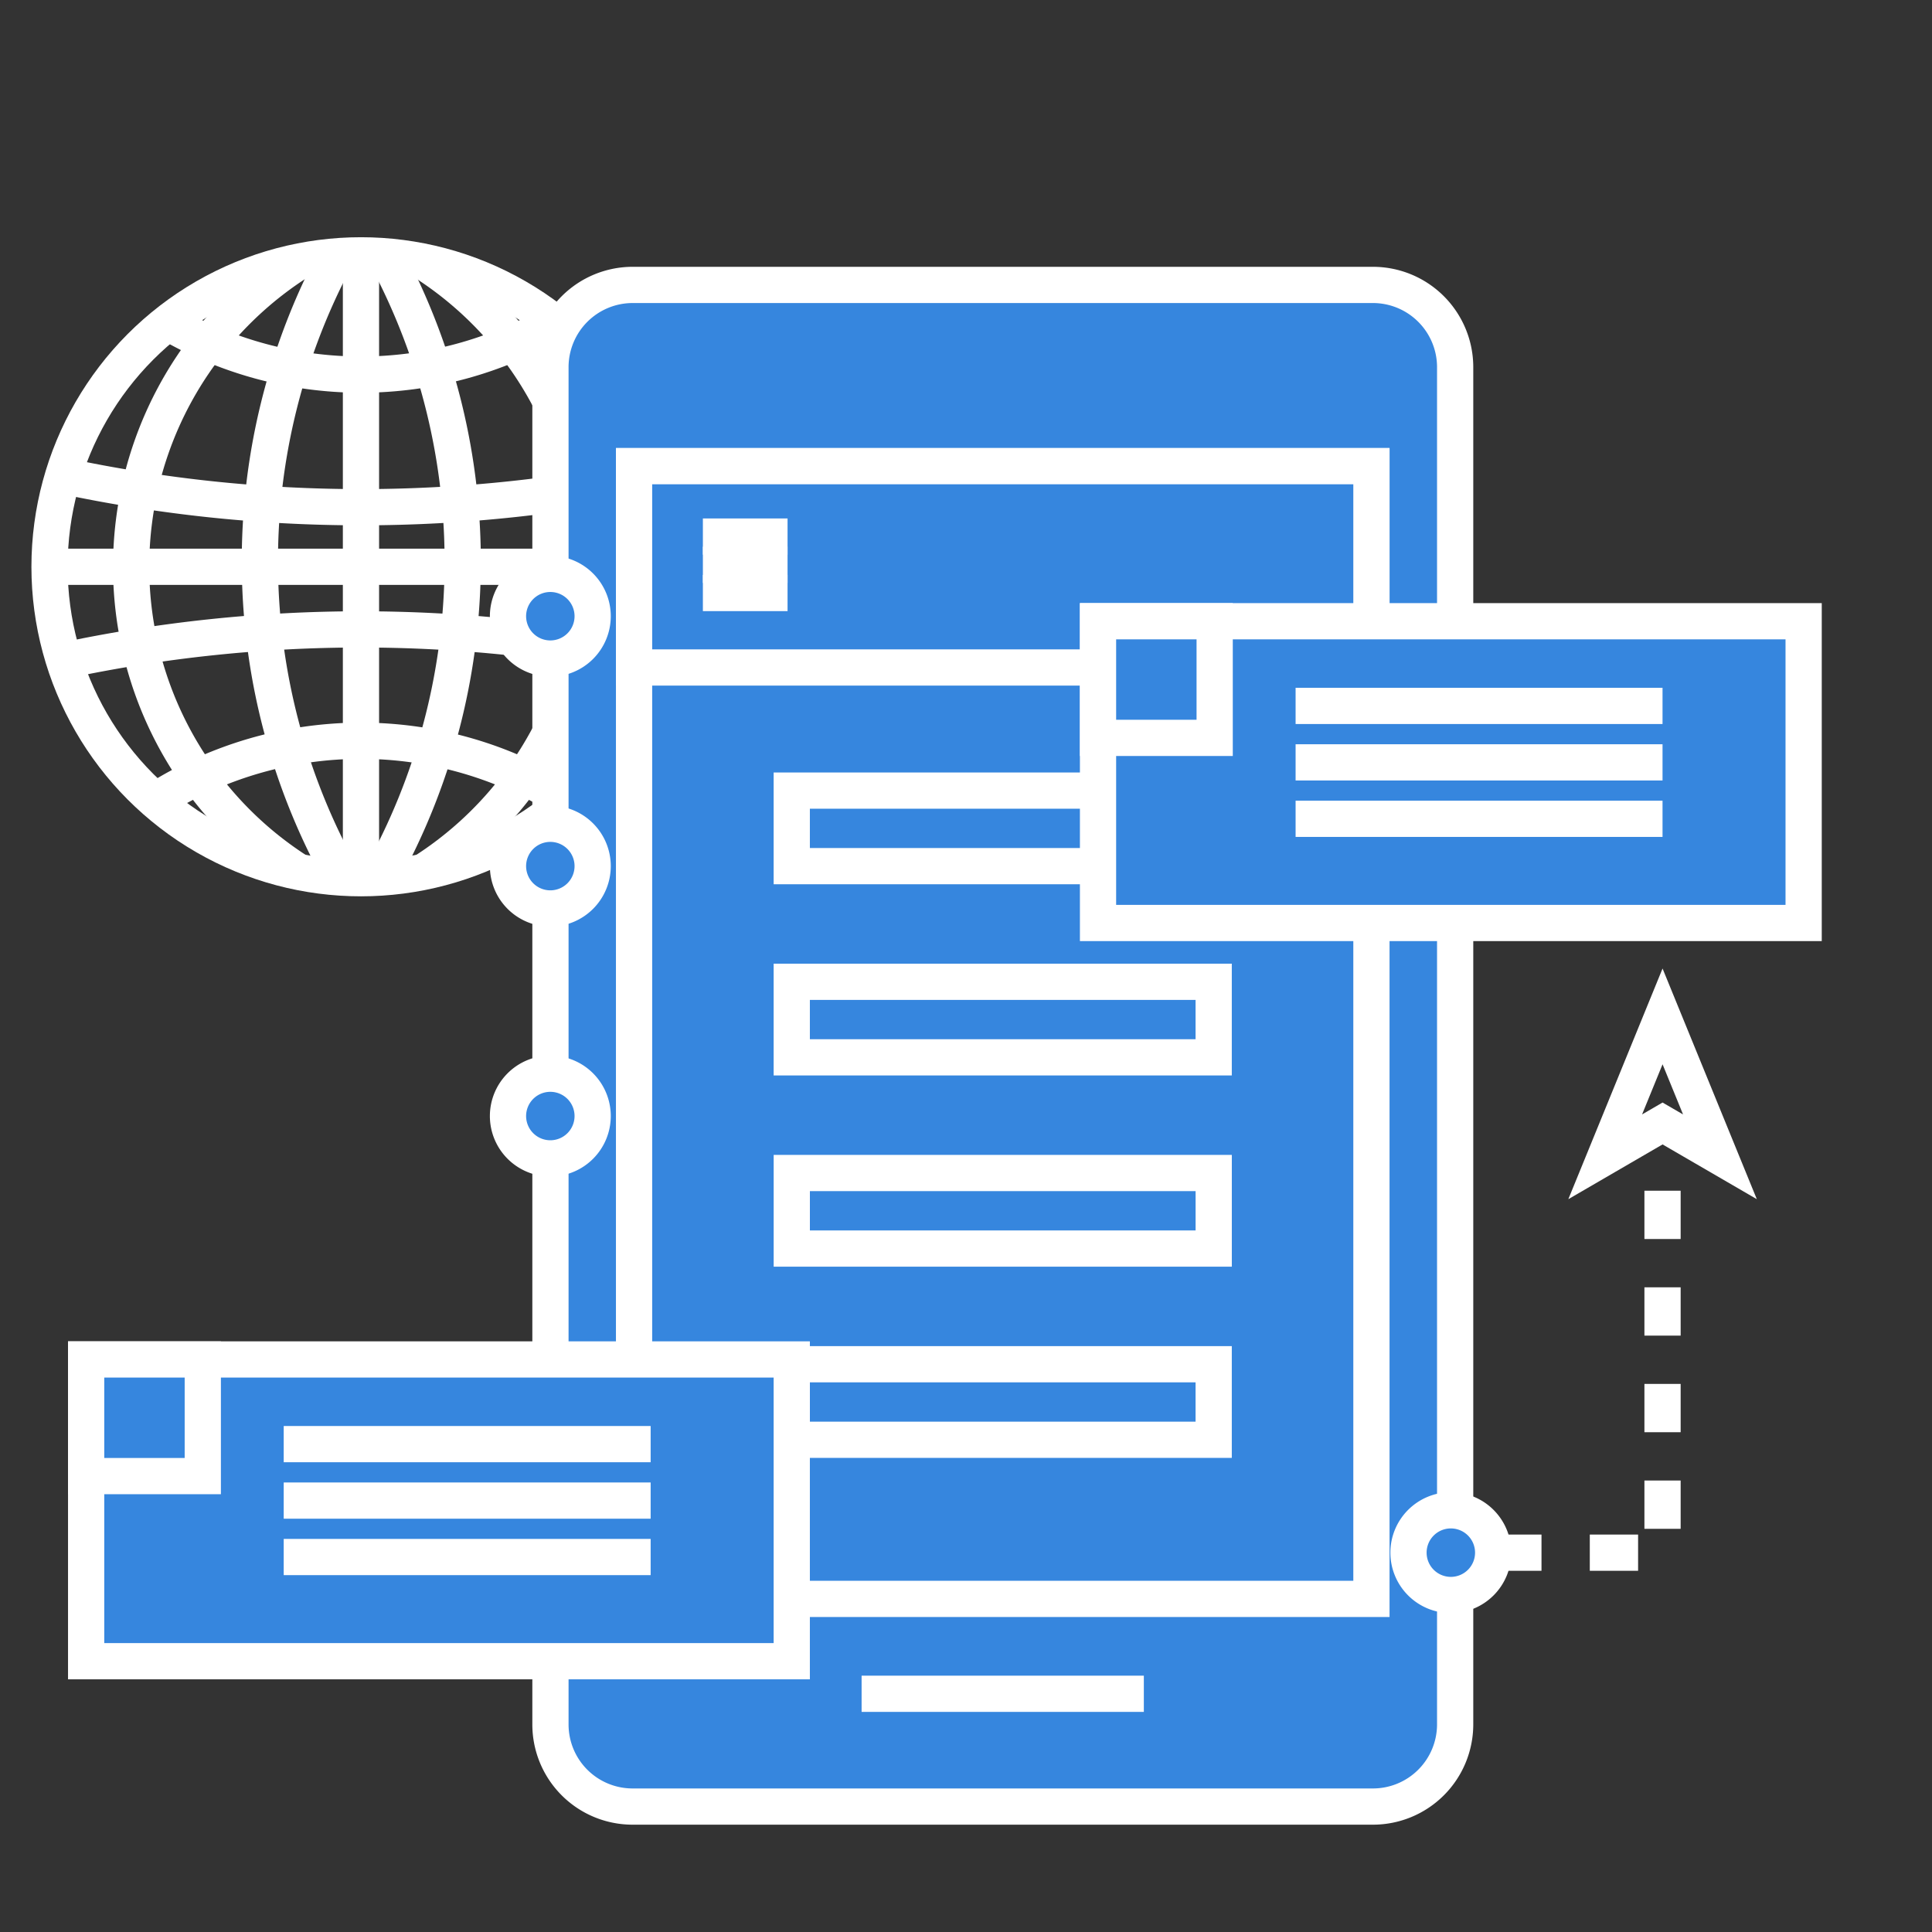 <svg xmlns="http://www.w3.org/2000/svg" xmlns:xlink="http://www.w3.org/1999/xlink" width="80" height="80" viewBox="0 0 80 80">
  <rect x="0" y="0" width="80" height="80" fill="#333333" stroke="none"/>
  <defs>
    <clipPath id="clip-path">
      <rect id="Rectangle_2553" data-name="Rectangle 2553" width="80" height="80" transform="translate(793 1609)" fill="#3686de" stroke="#707070" stroke-width="1"/>
    </clipPath>
  </defs>
  <g id="Mask_Group_145" data-name="Mask Group 145" transform="translate(-793 -1609)" clip-path="url(#clip-path)">
    <g id="Group_30680" data-name="Group 30680" transform="translate(766.46 1593.071)">
      <g id="Group_30670" data-name="Group 30670" transform="translate(28.591 26.502)">
        <circle id="Ellipse_1552" data-name="Ellipse 1552" cx="12.896" cy="12.896" r="12.896" transform="translate(0)" fill="none" stroke="#fff" stroke-miterlimit="10" stroke-width="1.5"/>
        <line id="Line_389" data-name="Line 389" y2="25.791" transform="translate(12.896)" fill="none" stroke="#fff" stroke-miterlimit="10" stroke-width="1.5"/>
        <path id="Path_39790" data-name="Path 39790" d="M73.651,22.41A26.763,26.763,0,0,0,73.9,48.139" transform="translate(-61.77 -22.371)" fill="none" stroke="#fff" stroke-miterlimit="10" stroke-width="1.5"/>
        <path id="Path_39791" data-name="Path 39791" d="M83.082,22.416a26.763,26.763,0,0,1-.246,25.726" transform="translate(-69.145 -22.374)" fill="none" stroke="#fff" stroke-miterlimit="10" stroke-width="1.5"/>
        <line id="Line_390" data-name="Line 390" x1="25.791" transform="translate(0 12.896)" fill="none" stroke="#fff" stroke-miterlimit="10" stroke-width="1.5"/>
        <path id="Path_39792" data-name="Path 39792" d="M74.939,44.952a59.118,59.118,0,0,1-24.673,0" transform="translate(-49.707 -35.824)" fill="none" stroke="#fff" stroke-miterlimit="10" stroke-width="1.5"/>
        <path id="Path_39793" data-name="Path 39793" d="M74.956,62.025a59.1,59.1,0,0,0-24.6,0" transform="translate(-49.762 -45.242)" fill="none" stroke="#fff" stroke-miterlimit="10" stroke-width="1.5"/>
        <path id="Path_39794" data-name="Path 39794" d="M77.026,29.2a15.86,15.86,0,0,1-15.988,0" transform="translate(-56.136 -26.423)" fill="none" stroke="#fff" stroke-miterlimit="10" stroke-width="1.5"/>
        <path id="Path_39795" data-name="Path 39795" d="M76.773,74.648a15.845,15.845,0,0,0-17.026,0" transform="translate(-55.365 -52.067)" fill="none" stroke="#fff" stroke-miterlimit="10" stroke-width="1.5"/>
        <path id="Path_39796" data-name="Path 39796" d="M64.2,22.951a14.977,14.977,0,0,0,0,25.277" transform="translate(-53.88 -22.694)" fill="none" stroke="#fff" stroke-miterlimit="10" stroke-width="1.5"/>
        <path id="Path_39797" data-name="Path 39797" d="M87.077,22.84a14.977,14.977,0,0,1,.071,25.321" transform="translate(-71.676 -22.627)" fill="none" stroke="#fff" stroke-miterlimit="10" stroke-width="1.5"/>
      </g>
      <g id="Group_30678" data-name="Group 30678" transform="translate(33.439 27.727)">
        <g id="Group_30672" data-name="Group 30672" transform="translate(15.889)">
          <path id="Path_39798" data-name="Path 39798" d="M115.888,104.8a3.405,3.405,0,0,1-3.409,3.4H81.826a3.4,3.4,0,0,1-3.4-3.4V48.6a3.406,3.406,0,0,1,3.4-3.408h30.653a3.407,3.407,0,0,1,3.409,3.408Z" transform="translate(-78.421 -45.192)" fill="#3686de" stroke="#fff" stroke-miterlimit="10" stroke-width="1.5"/>
        </g>
        <rect id="Rectangle_2543" data-name="Rectangle 2543" width="30.533" height="46.904" transform="translate(19.356 7.505)" fill="#3686de" stroke="#fff" stroke-miterlimit="10" stroke-width="1.5"/>
        <rect id="Rectangle_2544" data-name="Rectangle 2544" width="30.533" height="8.336" transform="translate(19.356 7.505)" fill="#3686de" stroke="#fff" stroke-miterlimit="10" stroke-width="1.5"/>
        <rect id="Rectangle_2545" data-name="Rectangle 2545" width="17.471" height="3.128" transform="translate(25.886 28.856)" fill="#3686de" stroke="#fff" stroke-miterlimit="10" stroke-width="1.5"/>
        <rect id="Rectangle_2546" data-name="Rectangle 2546" width="17.471" height="3.128" transform="translate(25.886 20.939)" fill="#3686de" stroke="#fff" stroke-miterlimit="10" stroke-width="1.5"/>
        <rect id="Rectangle_2547" data-name="Rectangle 2547" width="17.471" height="3.128" transform="translate(25.887 36.774)" fill="#3686de" stroke="#fff" stroke-miterlimit="10" stroke-width="1.5"/>
        <rect id="Rectangle_2548" data-name="Rectangle 2548" width="17.471" height="3.128" transform="translate(25.886 44.692)" fill="#3686de" stroke="#fff" stroke-miterlimit="10" stroke-width="1.5"/>
        <line id="Line_391" data-name="Line 391" x1="11.687" transform="translate(28.778 58.338)" fill="none" stroke="#fff" stroke-miterlimit="10" stroke-width="1.5"/>
        <g id="Group_30673" data-name="Group 30673" transform="translate(22.206 10.42)">
          <line id="Line_392" data-name="Line 392" x2="3.506" transform="translate(0 2.337)" fill="#fff" stroke="#fff" stroke-miterlimit="10" stroke-width="1.5"/>
          <line id="Line_393" data-name="Line 393" x2="3.506" transform="translate(0 1.169)" fill="#fff" stroke="#fff" stroke-miterlimit="10" stroke-width="1.5"/>
          <line id="Line_394" data-name="Line 394" x2="3.506" fill="#fff" stroke="#fff" stroke-miterlimit="10" stroke-width="1.5"/>
        </g>
        <g id="Group_30674" data-name="Group 30674" transform="translate(38.568 13.926)">
          <rect id="Rectangle_2549" data-name="Rectangle 2549" width="29.218" height="12.495" fill="#3686de" stroke="#fff" stroke-miterlimit="10" stroke-width="1.5"/>
          <rect id="Rectangle_2550" data-name="Rectangle 2550" width="4.83" height="4.83" fill="#3686de" stroke="#fff" stroke-miterlimit="10" stroke-width="1.5"/>
          <line id="Line_395" data-name="Line 395" x2="15.194" transform="translate(8.181 3.506)" fill="none" stroke="#fff" stroke-miterlimit="10" stroke-width="1.5"/>
          <line id="Line_396" data-name="Line 396" x2="15.194" transform="translate(8.181 5.844)" fill="none" stroke="#fff" stroke-miterlimit="10" stroke-width="1.5"/>
          <line id="Line_397" data-name="Line 397" x2="15.194" transform="translate(8.181 8.181)" fill="none" stroke="#fff" stroke-miterlimit="10" stroke-width="1.5"/>
        </g>
        <g id="Group_30675" data-name="Group 30675" transform="translate(-3.332 44.494)">
          <rect id="Rectangle_2551" data-name="Rectangle 2551" width="29.218" height="12.495" fill="#3686de" stroke="#fff" stroke-miterlimit="10" stroke-width="1.5"/>
          <rect id="Rectangle_2552" data-name="Rectangle 2552" width="4.83" height="4.83" fill="#3686de" stroke="#fff" stroke-miterlimit="10" stroke-width="1.5"/>
          <line id="Line_398" data-name="Line 398" x2="15.194" transform="translate(8.181 3.506)" fill="none" stroke="#fff" stroke-miterlimit="10" stroke-width="1.5"/>
          <line id="Line_399" data-name="Line 399" x2="15.194" transform="translate(8.181 5.844)" fill="none" stroke="#fff" stroke-miterlimit="10" stroke-width="1.5"/>
          <line id="Line_400" data-name="Line 400" x2="15.194" transform="translate(8.181 8.181)" fill="none" stroke="#fff" stroke-miterlimit="10" stroke-width="1.5"/>
        </g>
        <g id="Group_30677" data-name="Group 30677" transform="translate(54.931 30.289)">
          <path id="Path_39799" data-name="Path 39799" d="M175.258,148.631h7.012v-18.08" transform="translate(-175.258 -126.425)" fill="none" stroke="#fff" stroke-miterlimit="10" stroke-width="1.5" stroke-dasharray="2 2"/>
          <g id="Group_30676" data-name="Group 30676" transform="translate(4.637)">
            <path id="Path_39800" data-name="Path 39800" d="M189.135,120.317l2.376,5.814-2.376-1.38-2.375,1.38Z" transform="translate(-186.759 -120.317)" fill="none" stroke="#fff" stroke-width="1.5"/>
          </g>
        </g>
        <path id="Path_39801" data-name="Path 39801" d="M170.067,172.8a1.753,1.753,0,1,1-1.753-1.753A1.753,1.753,0,0,1,170.067,172.8Z" transform="translate(-115.137 -120.306)" fill="#3686de" stroke="#fff" stroke-miterlimit="10" stroke-width="1.5"/>
        <path id="Path_39802" data-name="Path 39802" d="M77.579,127.956a1.753,1.753,0,1,1-1.753-1.753A1.753,1.753,0,0,1,77.579,127.956Z" transform="translate(-59.937 -93.541)" fill="#3686de" stroke="#fff" stroke-miterlimit="10" stroke-width="1.5"/>
        <path id="Path_39803" data-name="Path 39803" d="M77.579,102.289a1.753,1.753,0,1,1-1.753-1.753A1.753,1.753,0,0,1,77.579,102.289Z" transform="translate(-59.937 -78.223)" fill="#3686de" stroke="#fff" stroke-miterlimit="10" stroke-width="1.5"/>
        <path id="Path_39804" data-name="Path 39804" d="M77.579,76.622a1.753,1.753,0,1,1-1.753-1.753A1.753,1.753,0,0,1,77.579,76.622Z" transform="translate(-59.937 -62.904)" fill="#3686de" stroke="#fff" stroke-miterlimit="10" stroke-width="1.5"/>
      </g>
    </g>
  </g>
</svg>

